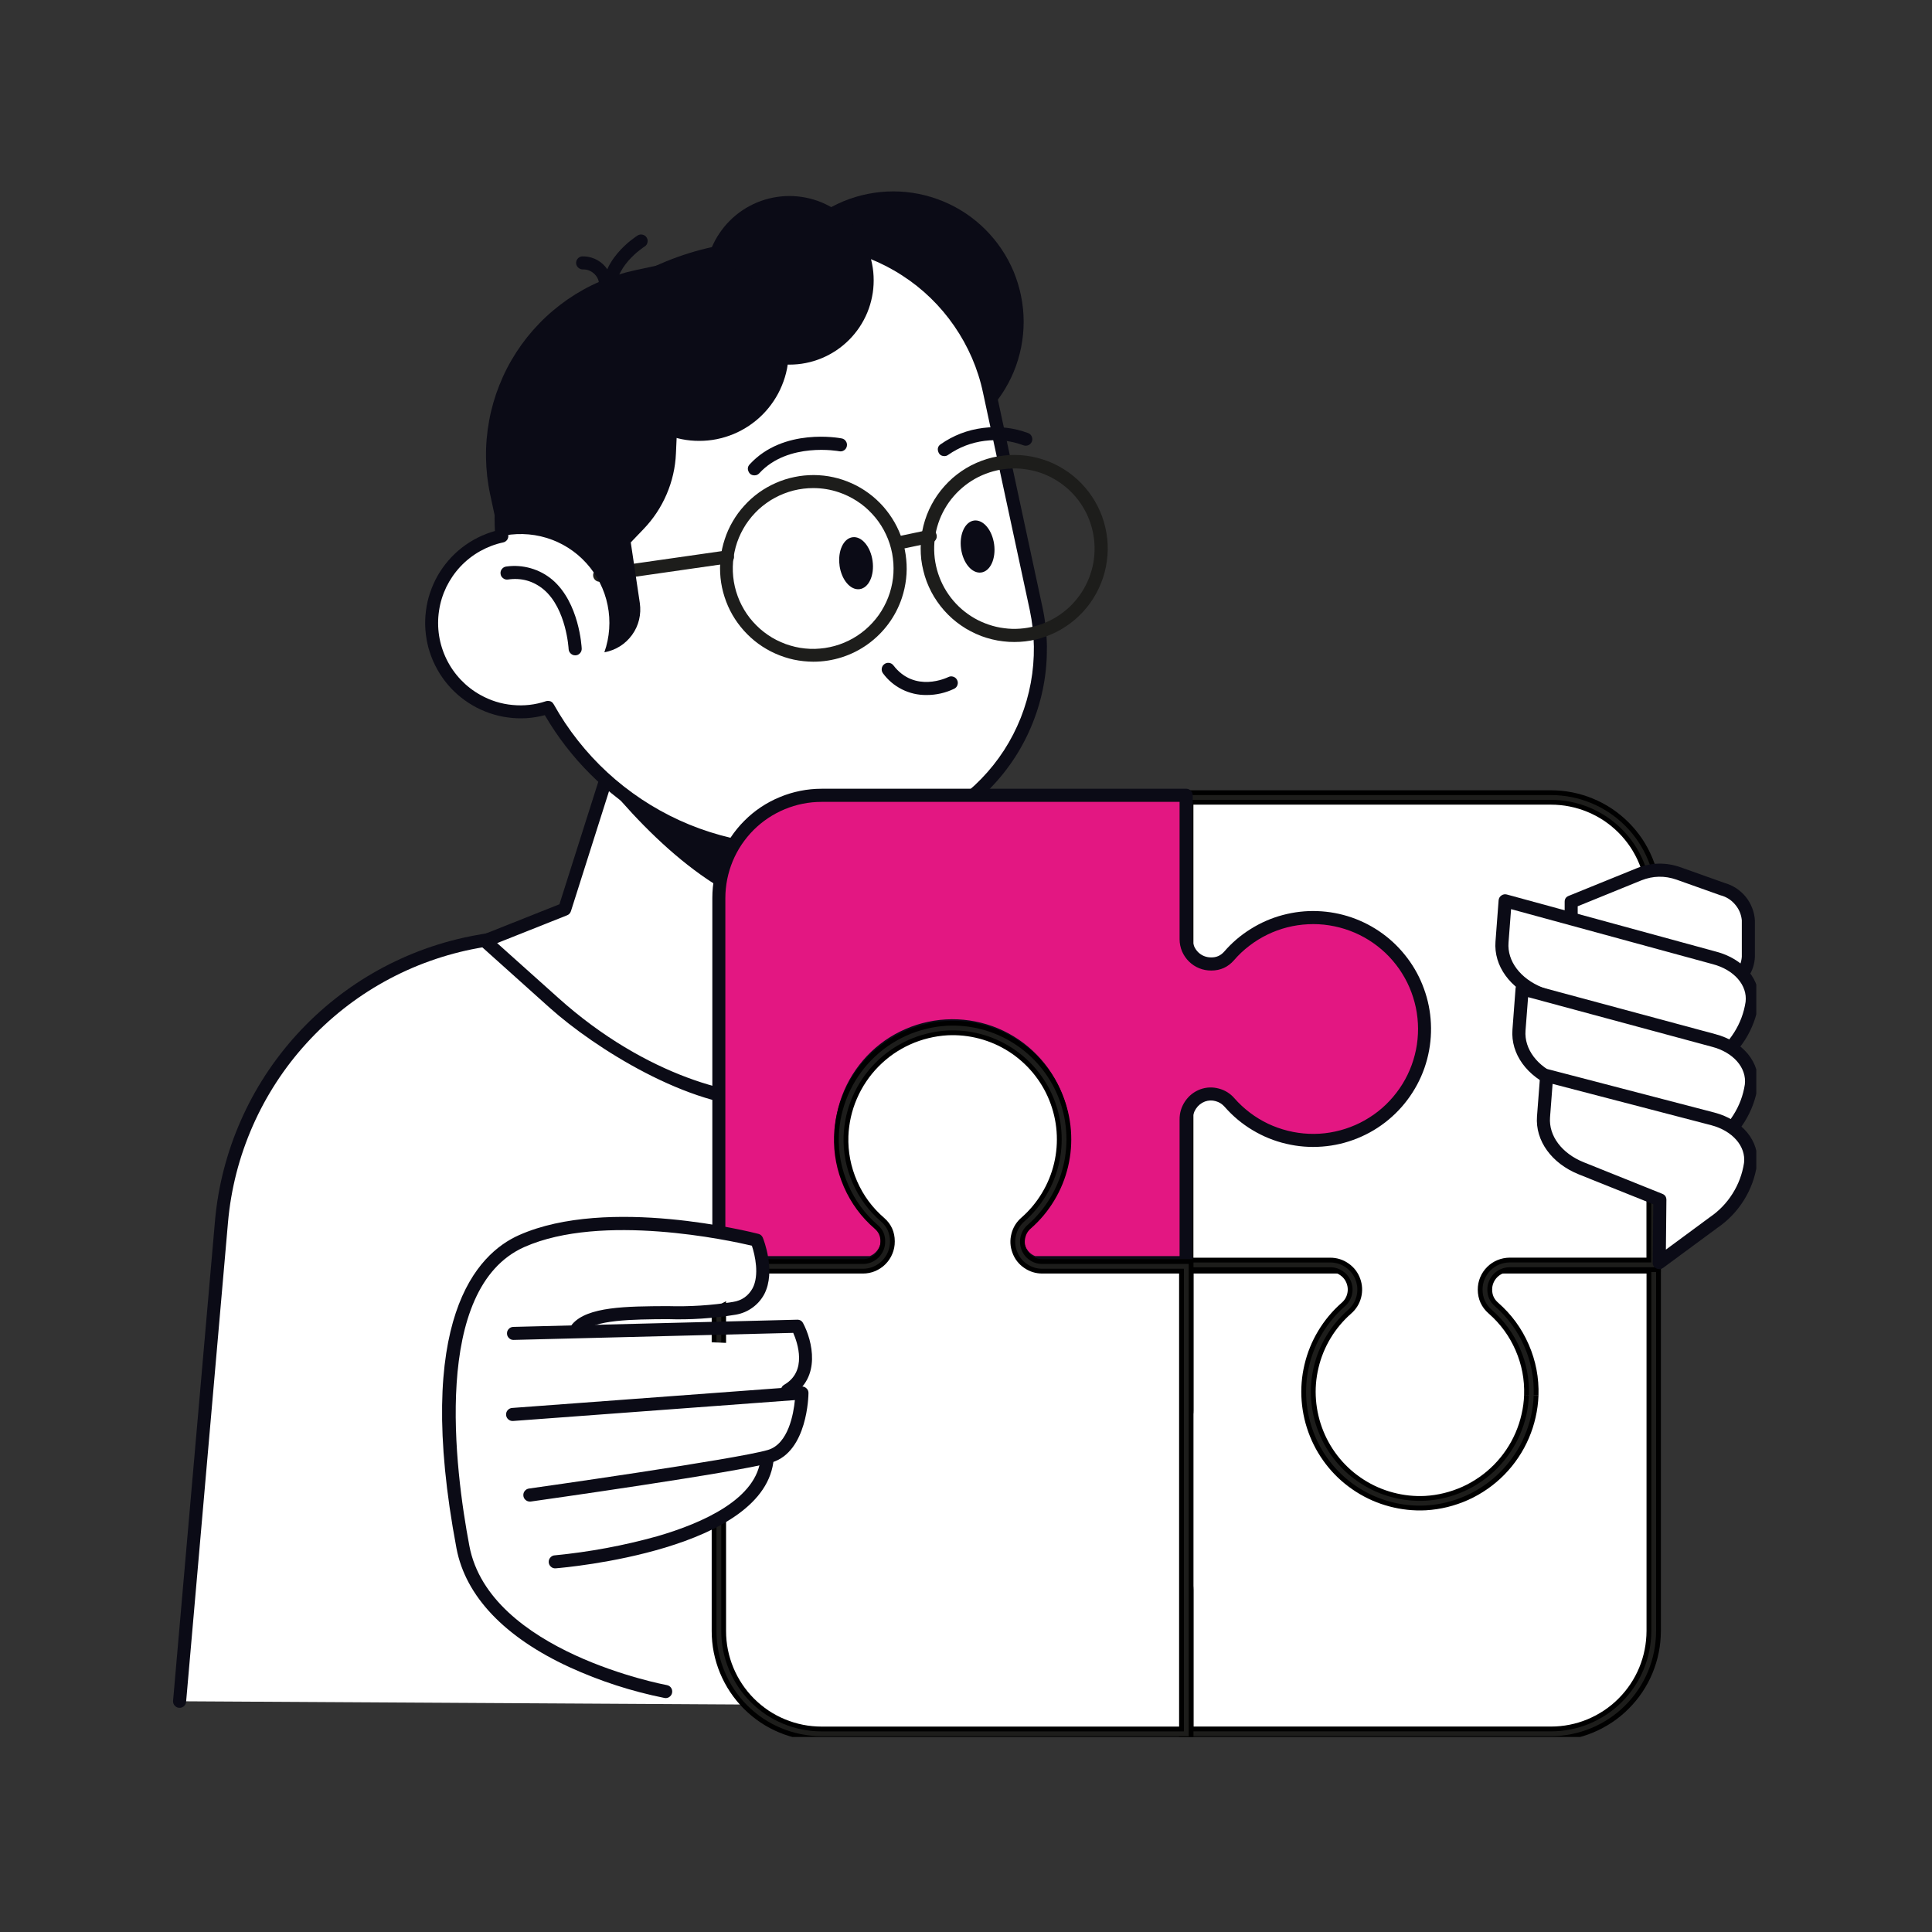 <svg xmlns="http://www.w3.org/2000/svg" xmlns:xlink="http://www.w3.org/1999/xlink" width="200" zoomAndPan="magnify" viewBox="0 0 150 150" height="200" preserveAspectRatio="xMidYMid meet" version="1.0"><rect x="0" y="0" width="150" height="150" fill="#333333" stroke="none"/><defs><clipPath id="c86d9c6520"><path d="M 13.359 69 L 110 69 L 110 133 L 13.359 133 Z M 13.359 69 " clip-rule="nonzero"/></clipPath><clipPath id="1e93e6bea7"><path d="M 13.359 69 L 110 69 L 110 134 L 13.359 134 Z M 13.359 69 " clip-rule="nonzero"/></clipPath><clipPath id="f6c895d744"><path d="M 59 14.859 L 80 14.859 L 80 36 L 59 36 Z M 59 14.859 " clip-rule="nonzero"/></clipPath><clipPath id="9a59b3c49f"><path d="M 73 98 L 129 98 L 129 134.859 L 73 134.859 Z M 73 98 " clip-rule="nonzero"/></clipPath><clipPath id="cfd6f88ef0"><path d="M 67 91 L 135 91 L 135 134.859 L 67 134.859 Z M 67 91 " clip-rule="nonzero"/></clipPath><clipPath id="d15a58763d"><path d="M 68 92 L 134 92 L 134 134.859 L 68 134.859 Z M 68 92 " clip-rule="nonzero"/></clipPath><clipPath id="7dd9ffefe2"><path d="M 55 79 L 93 79 L 93 134.859 L 55 134.859 Z M 55 79 " clip-rule="nonzero"/></clipPath><clipPath id="125a35bf82"><path d="M 49 73 L 99 73 L 99 134.859 L 49 134.859 Z M 49 73 " clip-rule="nonzero"/></clipPath><clipPath id="344db58e27"><path d="M 50 74 L 98 74 L 98 134.859 L 50 134.859 Z M 50 74 " clip-rule="nonzero"/></clipPath><clipPath id="8ba6bac62c"><path d="M 121 67 L 136.359 67 L 136.359 79 L 121 79 Z M 121 67 " clip-rule="nonzero"/></clipPath><clipPath id="ee4b1122e1"><path d="M 116 69 L 136.359 69 L 136.359 86 L 116 86 Z M 116 69 " clip-rule="nonzero"/></clipPath><clipPath id="21c1d4aa8c"><path d="M 116 69 L 136.359 69 L 136.359 87 L 116 87 Z M 116 69 " clip-rule="nonzero"/></clipPath><clipPath id="b77317f652"><path d="M 117 76 L 136.359 76 L 136.359 93 L 117 93 Z M 117 76 " clip-rule="nonzero"/></clipPath><clipPath id="f590dc34ce"><path d="M 119 83 L 136.359 83 L 136.359 99 L 119 99 Z M 119 83 " clip-rule="nonzero"/></clipPath></defs><g clip-path="url(#c86d9c6520)"><path fill="#ffffff" d="M 13.941 132.086 L 17.195 94.844 C 17.309 93.527 17.531 92.23 17.855 90.953 C 18.184 89.672 18.613 88.43 19.145 87.219 C 19.672 86.012 20.297 84.852 21.02 83.746 C 21.738 82.641 22.543 81.598 23.434 80.625 C 24.32 79.648 25.285 78.754 26.32 77.934 C 27.355 77.117 28.453 76.391 29.609 75.75 C 30.766 75.113 31.965 74.57 33.207 74.129 C 34.449 73.688 35.723 73.348 37.02 73.113 L 55.809 69.719 L 109.09 109.383 L 107.469 132.629 Z M 13.941 132.086 " fill-opacity="1" fill-rule="nonzero"/></g><g clip-path="url(#1e93e6bea7)"><path fill="#0b0b16" d="M 107.469 133.133 L 107.43 133.133 C 107.289 133.125 107.176 133.066 107.082 132.961 C 106.992 132.855 106.953 132.734 106.961 132.594 L 108.562 109.625 L 55.684 70.258 L 37.109 73.613 C 35.836 73.844 34.594 74.18 33.379 74.613 C 32.16 75.047 30.988 75.578 29.859 76.203 C 28.727 76.828 27.656 77.543 26.641 78.344 C 25.629 79.145 24.688 80.02 23.816 80.977 C 22.945 81.93 22.156 82.949 21.453 84.031 C 20.75 85.113 20.137 86.246 19.617 87.43 C 19.098 88.613 18.676 89.828 18.355 91.078 C 18.035 92.332 17.816 93.602 17.703 94.887 L 14.449 132.133 C 14.438 132.27 14.375 132.387 14.27 132.477 C 14.16 132.566 14.039 132.605 13.898 132.594 C 13.758 132.582 13.645 132.52 13.555 132.414 C 13.465 132.305 13.426 132.184 13.438 132.043 L 16.691 94.797 C 16.809 93.457 17.035 92.133 17.371 90.828 C 17.707 89.523 18.145 88.254 18.688 87.02 C 19.23 85.789 19.867 84.605 20.602 83.477 C 21.34 82.348 22.16 81.285 23.066 80.293 C 23.977 79.297 24.957 78.383 26.016 77.547 C 27.074 76.711 28.191 75.969 29.367 75.316 C 30.547 74.664 31.77 74.109 33.039 73.656 C 34.309 73.203 35.605 72.855 36.93 72.613 L 55.719 69.219 C 55.863 69.195 55.996 69.227 56.113 69.312 L 109.391 108.977 C 109.539 109.086 109.605 109.234 109.594 109.418 L 107.973 132.664 C 107.961 132.797 107.91 132.906 107.812 133 C 107.715 133.09 107.602 133.137 107.469 133.137 " fill-opacity="1" fill-rule="nonzero"/></g><g clip-path="url(#f6c895d744)"><path fill="#0b0b16" d="M 79.477 24.984 C 79.477 25.648 79.41 26.309 79.281 26.961 C 79.152 27.613 78.961 28.246 78.707 28.859 C 78.453 29.473 78.141 30.055 77.77 30.609 C 77.402 31.16 76.98 31.672 76.512 32.145 C 76.043 32.613 75.531 33.031 74.977 33.402 C 74.426 33.77 73.84 34.082 73.227 34.336 C 72.613 34.59 71.98 34.785 71.328 34.914 C 70.676 35.043 70.016 35.105 69.352 35.105 C 68.688 35.105 68.031 35.043 67.379 34.914 C 66.727 34.781 66.094 34.59 65.477 34.336 C 64.863 34.082 64.281 33.77 63.727 33.402 C 63.176 33.031 62.664 32.613 62.195 32.141 C 61.723 31.672 61.305 31.16 60.934 30.605 C 60.566 30.055 60.254 29.473 60 28.855 C 59.746 28.242 59.555 27.609 59.426 26.957 C 59.293 26.305 59.23 25.648 59.23 24.984 C 59.23 24.316 59.297 23.66 59.426 23.008 C 59.555 22.355 59.746 21.723 60 21.109 C 60.254 20.496 60.566 19.91 60.938 19.359 C 61.305 18.805 61.727 18.293 62.195 17.824 C 62.668 17.355 63.176 16.934 63.73 16.566 C 64.281 16.195 64.867 15.887 65.48 15.629 C 66.094 15.375 66.727 15.184 67.379 15.055 C 68.031 14.926 68.691 14.859 69.355 14.859 C 70.02 14.859 70.68 14.926 71.328 15.055 C 71.98 15.184 72.613 15.379 73.23 15.633 C 73.844 15.887 74.426 16.199 74.977 16.566 C 75.531 16.938 76.043 17.355 76.512 17.828 C 76.98 18.297 77.402 18.809 77.77 19.359 C 78.141 19.914 78.453 20.496 78.707 21.109 C 78.961 21.727 79.152 22.359 79.281 23.012 C 79.41 23.66 79.477 24.32 79.477 24.984 " fill-opacity="1" fill-rule="nonzero"/></g><path fill="#ffffff" d="M 43.844 70.59 L 50.738 48.859 L 68.566 54.512 L 62.355 74.082 C 64.926 76.828 66.586 79.949 64.848 82.672 C 60.59 89.332 48.379 82.672 43.012 77.859 L 37.648 73.047 Z M 43.844 70.59 " fill-opacity="1" fill-rule="nonzero"/><path fill="#0b0b16" d="M 59.227 85.988 C 53.492 85.988 46.188 81.387 42.676 78.242 L 37.312 73.43 C 37.246 73.371 37.199 73.301 37.168 73.219 C 37.141 73.133 37.133 73.051 37.148 72.965 C 37.164 72.875 37.199 72.801 37.254 72.73 C 37.309 72.664 37.379 72.613 37.461 72.582 L 43.434 70.207 L 50.258 48.703 C 50.297 48.57 50.383 48.473 50.508 48.406 C 50.629 48.344 50.758 48.332 50.895 48.375 L 68.719 54.027 C 68.852 54.07 68.949 54.156 69.016 54.277 C 69.082 54.402 69.09 54.531 69.051 54.664 L 62.93 73.957 C 66.086 77.414 66.875 80.438 65.277 82.945 C 64.75 83.777 64.07 84.453 63.234 84.973 C 62.402 85.492 61.492 85.801 60.516 85.902 C 60.086 85.961 59.656 85.988 59.223 85.988 M 38.598 73.223 L 43.355 77.484 C 50.219 83.645 57.438 85.301 60.383 84.898 C 61.211 84.816 61.98 84.555 62.688 84.117 C 63.398 83.68 63.977 83.109 64.422 82.406 C 65.773 80.285 64.953 77.605 61.984 74.438 C 61.852 74.293 61.812 74.125 61.871 73.934 L 67.93 54.848 L 51.07 49.496 L 44.328 70.742 C 44.277 70.895 44.18 71.004 44.031 71.062 Z M 43.844 70.59 Z M 43.844 70.59 " fill-opacity="1" fill-rule="nonzero"/><path fill="#0b0b16" d="M 47.406 61.242 L 52.129 48.719 L 69.016 54.902 L 63.762 71.172 C 57.691 71.543 51.738 66.398 47.406 61.246 " fill-opacity="1" fill-rule="nonzero"/><path fill="#ffffff" d="M 38.961 41.617 C 38.867 40.371 38.891 39.125 39.023 37.883 C 39.156 36.641 39.398 35.418 39.75 34.219 C 40.102 33.02 40.559 31.859 41.117 30.742 C 41.68 29.625 42.332 28.566 43.082 27.566 C 43.832 26.566 44.668 25.641 45.582 24.789 C 46.5 23.938 47.484 23.176 48.535 22.504 C 49.59 21.828 50.691 21.254 51.848 20.777 C 53.004 20.301 54.195 19.934 55.418 19.672 L 59.059 18.891 C 60.02 18.684 60.988 18.574 61.973 18.559 C 62.953 18.543 63.926 18.625 64.895 18.801 C 65.859 18.98 66.797 19.25 67.711 19.609 C 68.625 19.973 69.492 20.422 70.316 20.953 C 71.141 21.488 71.906 22.098 72.613 22.781 C 73.316 23.465 73.949 24.211 74.504 25.02 C 75.062 25.828 75.539 26.684 75.926 27.582 C 76.316 28.484 76.613 29.418 76.82 30.375 L 80.445 47.266 C 80.652 48.227 80.762 49.199 80.777 50.18 C 80.789 51.164 80.711 52.137 80.531 53.102 C 80.355 54.07 80.086 55.008 79.723 55.922 C 79.359 56.836 78.914 57.703 78.379 58.527 C 77.848 59.352 77.238 60.117 76.555 60.824 C 75.871 61.527 75.125 62.16 74.316 62.719 C 73.508 63.273 72.652 63.75 71.75 64.137 C 70.848 64.527 69.918 64.824 68.957 65.031 L 66.07 65.652 C 64.938 65.895 63.797 66.043 62.641 66.105 C 61.484 66.164 60.332 66.129 59.184 66.004 C 58.035 65.879 56.902 65.664 55.785 65.359 C 54.672 65.051 53.586 64.66 52.535 64.18 C 51.48 63.699 50.473 63.141 49.512 62.496 C 48.547 61.855 47.645 61.145 46.793 60.355 C 45.945 59.57 45.164 58.723 44.453 57.812 C 43.738 56.898 43.105 55.938 42.547 54.926 C 42.102 55.07 41.645 55.168 41.18 55.223 C 40.715 55.273 40.25 55.277 39.781 55.238 C 39.316 55.195 38.859 55.105 38.41 54.969 C 37.965 54.836 37.531 54.656 37.121 54.434 C 36.711 54.211 36.324 53.949 35.965 53.645 C 35.609 53.344 35.285 53.012 34.992 52.645 C 34.703 52.277 34.453 51.883 34.242 51.465 C 34.031 51.047 33.867 50.609 33.742 50.16 C 33.621 49.707 33.547 49.246 33.52 48.781 C 33.492 48.312 33.512 47.848 33.578 47.383 C 33.645 46.922 33.754 46.469 33.914 46.027 C 34.07 45.586 34.273 45.168 34.516 44.77 C 34.762 44.367 35.043 43.996 35.363 43.656 C 35.684 43.312 36.031 43.008 36.414 42.734 C 36.797 42.465 37.203 42.234 37.629 42.047 C 38.059 41.859 38.5 41.715 38.961 41.617 " fill-opacity="1" fill-rule="nonzero"/><path fill="#0b0b16" d="M 61.598 66.633 C 59.645 66.629 57.723 66.375 55.836 65.871 C 53.949 65.367 52.16 64.625 50.469 63.652 C 48.773 62.68 47.234 61.504 45.852 60.125 C 44.469 58.746 43.285 57.215 42.301 55.527 C 41.832 55.648 41.355 55.727 40.875 55.758 C 40.391 55.785 39.91 55.77 39.43 55.703 C 38.949 55.641 38.48 55.527 38.023 55.371 C 37.566 55.215 37.125 55.016 36.707 54.773 C 36.289 54.531 35.898 54.25 35.531 53.93 C 35.168 53.613 34.84 53.262 34.543 52.875 C 34.25 52.492 33.996 52.086 33.781 51.652 C 33.566 51.219 33.395 50.766 33.266 50.301 C 33.141 49.832 33.062 49.355 33.027 48.875 C 32.992 48.391 33.008 47.91 33.07 47.43 C 33.129 46.949 33.234 46.48 33.391 46.02 C 33.543 45.562 33.738 45.121 33.977 44.699 C 34.215 44.281 34.496 43.887 34.812 43.52 C 35.129 43.152 35.477 42.82 35.859 42.523 C 36.238 42.227 36.645 41.969 37.078 41.75 C 37.512 41.531 37.961 41.355 38.426 41.227 C 38.363 39.965 38.41 38.711 38.57 37.461 C 38.73 36.207 38.996 34.98 39.371 33.777 C 39.75 32.57 40.227 31.41 40.805 30.289 C 41.387 29.168 42.059 28.109 42.828 27.105 C 43.594 26.105 44.441 25.18 45.371 24.324 C 46.301 23.473 47.301 22.711 48.363 22.031 C 49.43 21.355 50.543 20.777 51.711 20.297 C 52.879 19.82 54.078 19.445 55.309 19.176 L 58.949 18.395 C 59.941 18.184 60.945 18.07 61.961 18.055 C 62.977 18.039 63.984 18.121 64.98 18.305 C 65.98 18.488 66.953 18.766 67.895 19.141 C 68.84 19.516 69.738 19.977 70.59 20.531 C 71.445 21.082 72.234 21.711 72.965 22.418 C 73.691 23.125 74.344 23.895 74.922 24.73 C 75.5 25.566 75.988 26.453 76.391 27.383 C 76.793 28.316 77.102 29.277 77.312 30.273 L 80.941 47.164 C 81.152 48.156 81.266 49.16 81.281 50.172 C 81.293 51.188 81.211 52.195 81.027 53.195 C 80.844 54.191 80.562 55.164 80.188 56.105 C 79.812 57.051 79.352 57.949 78.801 58.801 C 78.25 59.652 77.621 60.441 76.914 61.172 C 76.207 61.898 75.438 62.555 74.602 63.129 C 73.766 63.707 72.883 64.199 71.949 64.602 C 71.02 65.004 70.059 65.312 69.066 65.527 L 66.176 66.148 C 64.668 66.473 63.141 66.633 61.598 66.633 M 42.547 54.418 C 42.746 54.418 42.895 54.508 42.992 54.684 C 43.543 55.668 44.164 56.605 44.863 57.488 C 45.562 58.375 46.324 59.203 47.156 59.969 C 47.984 60.734 48.871 61.426 49.809 62.051 C 50.75 62.676 51.734 63.223 52.758 63.691 C 53.785 64.16 54.844 64.543 55.934 64.844 C 57.02 65.145 58.125 65.355 59.246 65.48 C 60.367 65.605 61.492 65.641 62.621 65.586 C 63.746 65.531 64.863 65.387 65.969 65.156 L 68.855 64.535 C 69.781 64.336 70.68 64.047 71.551 63.672 C 72.422 63.293 73.246 62.836 74.027 62.297 C 74.809 61.758 75.527 61.148 76.188 60.465 C 76.848 59.785 77.438 59.047 77.953 58.25 C 78.469 57.453 78.898 56.613 79.25 55.734 C 79.598 54.852 79.859 53.945 80.031 53.012 C 80.203 52.078 80.281 51.137 80.27 50.188 C 80.254 49.242 80.148 48.305 79.953 47.375 L 76.32 30.484 C 76.125 29.555 75.836 28.656 75.461 27.785 C 75.082 26.914 74.625 26.09 74.086 25.309 C 73.547 24.527 72.938 23.805 72.258 23.145 C 71.578 22.484 70.836 21.895 70.039 21.383 C 69.246 20.867 68.406 20.434 67.523 20.082 C 66.641 19.734 65.734 19.473 64.801 19.301 C 63.867 19.133 62.926 19.055 61.977 19.066 C 61.027 19.082 60.09 19.188 59.164 19.387 L 55.523 20.168 C 54.332 20.426 53.172 20.789 52.047 21.254 C 50.922 21.723 49.844 22.285 48.82 22.941 C 47.793 23.602 46.836 24.348 45.941 25.176 C 45.051 26.008 44.238 26.91 43.508 27.883 C 42.773 28.859 42.137 29.891 41.59 30.98 C 41.043 32.07 40.598 33.199 40.25 34.367 C 39.906 35.535 39.668 36.727 39.535 37.938 C 39.402 39.152 39.379 40.363 39.465 41.582 C 39.473 41.707 39.441 41.82 39.367 41.922 C 39.289 42.023 39.191 42.086 39.066 42.113 C 38.43 42.25 37.832 42.48 37.266 42.797 C 36.699 43.117 36.191 43.516 35.746 43.988 C 35.301 44.465 34.938 44.996 34.652 45.578 C 34.371 46.164 34.18 46.781 34.086 47.422 C 33.988 48.066 33.992 48.711 34.09 49.352 C 34.191 49.996 34.387 50.609 34.672 51.191 C 34.961 51.777 35.328 52.305 35.773 52.773 C 36.223 53.246 36.73 53.641 37.301 53.957 C 38.078 54.391 38.906 54.652 39.793 54.734 C 40.68 54.82 41.543 54.723 42.387 54.441 C 42.441 54.426 42.492 54.418 42.547 54.418 " fill-opacity="1" fill-rule="nonzero"/><path fill="#1d1d1b" d="M 78.766 49.844 C 78.469 49.848 78.176 49.828 77.887 49.793 C 77.594 49.762 77.305 49.707 77.02 49.637 C 76.734 49.57 76.453 49.48 76.176 49.379 C 75.902 49.273 75.633 49.152 75.375 49.016 C 75.113 48.883 74.863 48.73 74.621 48.562 C 74.379 48.395 74.145 48.215 73.926 48.02 C 73.707 47.824 73.5 47.617 73.305 47.398 C 73.109 47.176 72.93 46.945 72.762 46.703 C 72.594 46.461 72.441 46.211 72.305 45.949 C 72.168 45.688 72.051 45.422 71.945 45.145 C 71.844 44.871 71.754 44.59 71.688 44.305 C 71.617 44.02 71.562 43.73 71.527 43.438 C 71.496 43.145 71.477 42.852 71.48 42.559 C 71.48 42.266 71.5 41.973 71.535 41.68 C 71.57 41.387 71.625 41.102 71.695 40.816 C 71.77 40.531 71.855 40.25 71.961 39.977 C 72.066 39.699 72.191 39.434 72.328 39.176 C 72.465 38.914 72.621 38.664 72.789 38.422 C 72.957 38.184 73.137 37.953 73.336 37.734 C 73.531 37.516 73.742 37.309 73.961 37.113 C 74.184 36.922 74.414 36.742 74.66 36.574 C 74.902 36.41 75.152 36.262 75.414 36.125 C 75.676 35.992 75.945 35.875 76.223 35.77 C 76.496 35.668 76.777 35.586 77.062 35.516 C 77.352 35.449 77.641 35.398 77.934 35.367 C 78.223 35.332 78.516 35.316 78.812 35.32 C 79.105 35.324 79.398 35.344 79.691 35.383 C 79.98 35.422 80.27 35.477 80.555 35.551 C 80.84 35.625 81.117 35.715 81.391 35.82 C 81.664 35.93 81.934 36.051 82.191 36.191 C 82.449 36.332 82.699 36.488 82.938 36.656 C 83.18 36.828 83.406 37.012 83.625 37.207 C 83.844 37.406 84.047 37.617 84.238 37.84 C 84.434 38.062 84.609 38.293 84.773 38.539 C 84.938 38.781 85.086 39.035 85.219 39.297 C 85.352 39.562 85.469 39.832 85.57 40.105 C 85.668 40.383 85.754 40.664 85.816 40.953 C 85.883 41.238 85.934 41.527 85.965 41.82 C 85.996 42.113 86.008 42.406 86.004 42.699 C 86 42.992 85.977 43.285 85.934 43.578 C 85.895 43.867 85.836 44.156 85.762 44.441 C 85.688 44.727 85.594 45.004 85.484 45.277 C 85.375 45.551 85.25 45.816 85.109 46.074 C 84.969 46.332 84.812 46.578 84.641 46.82 C 84.469 47.059 84.285 47.285 84.086 47.5 C 83.887 47.719 83.676 47.922 83.449 48.113 C 83.227 48.301 82.992 48.48 82.746 48.641 C 82.5 48.805 82.246 48.949 81.984 49.082 C 80.969 49.586 79.898 49.844 78.766 49.844 M 72.852 40.617 C 72.723 41.004 72.629 41.402 72.578 41.809 C 72.527 42.215 72.516 42.621 72.543 43.027 C 72.57 43.438 72.641 43.836 72.746 44.23 C 72.855 44.625 73 45.008 73.18 45.371 C 73.363 45.738 73.578 46.082 73.828 46.406 C 74.078 46.73 74.359 47.027 74.668 47.297 C 74.977 47.562 75.309 47.801 75.664 48.004 C 76.02 48.207 76.391 48.371 76.777 48.5 C 77.164 48.633 77.562 48.723 77.969 48.773 C 78.371 48.828 78.777 48.84 79.188 48.809 C 79.594 48.781 79.996 48.715 80.391 48.605 C 80.785 48.5 81.164 48.355 81.531 48.172 C 81.898 47.988 82.242 47.773 82.566 47.523 C 82.891 47.273 83.188 46.992 83.453 46.684 C 83.723 46.375 83.957 46.047 84.16 45.691 C 84.363 45.336 84.531 44.965 84.66 44.574 C 84.793 44.188 84.883 43.793 84.934 43.387 C 84.984 42.98 84.996 42.574 84.969 42.164 C 84.941 41.758 84.871 41.355 84.766 40.961 C 84.66 40.566 84.512 40.188 84.332 39.82 C 84.148 39.453 83.934 39.109 83.684 38.785 C 83.434 38.465 83.152 38.168 82.844 37.898 C 82.535 37.629 82.203 37.395 81.848 37.191 C 81.496 36.988 81.125 36.82 80.734 36.691 C 80.348 36.562 79.949 36.473 79.547 36.422 C 79.141 36.367 78.734 36.355 78.324 36.387 C 77.918 36.414 77.516 36.484 77.121 36.59 C 76.727 36.699 76.348 36.844 75.98 37.023 C 75.617 37.207 75.27 37.422 74.949 37.672 C 74.625 37.922 74.328 38.203 74.059 38.512 C 73.789 38.816 73.555 39.148 73.352 39.504 C 73.148 39.859 72.98 40.23 72.852 40.617 " fill-opacity="1" fill-rule="nonzero"/><path fill="#1d1d1b" d="M 63.145 51.375 C 62.637 51.371 62.137 51.32 61.637 51.215 C 61.141 51.109 60.66 50.949 60.195 50.742 C 59.73 50.535 59.293 50.281 58.883 49.984 C 58.473 49.684 58.098 49.344 57.758 48.965 C 57.418 48.586 57.121 48.176 56.867 47.738 C 56.613 47.297 56.41 46.832 56.254 46.348 C 56.098 45.863 55.992 45.371 55.941 44.863 C 55.891 44.359 55.891 43.852 55.945 43.348 C 56 42.84 56.109 42.348 56.27 41.863 C 56.426 41.379 56.633 40.918 56.891 40.48 C 57.145 40.039 57.445 39.633 57.789 39.258 C 58.129 38.879 58.508 38.543 58.918 38.246 C 59.332 37.949 59.773 37.699 60.238 37.496 C 60.703 37.289 61.184 37.137 61.684 37.035 C 62.18 36.93 62.684 36.883 63.191 36.883 C 63.703 36.887 64.203 36.941 64.699 37.051 C 65.199 37.16 65.676 37.32 66.141 37.531 C 66.605 37.738 67.039 37.996 67.449 38.297 C 67.859 38.598 68.23 38.941 68.57 39.32 C 68.906 39.703 69.199 40.113 69.453 40.555 C 69.703 40.996 69.906 41.461 70.059 41.945 C 70.211 42.43 70.312 42.926 70.359 43.434 C 70.41 43.938 70.406 44.445 70.348 44.949 C 70.289 45.457 70.18 45.949 70.02 46.43 C 69.777 47.152 69.434 47.816 68.98 48.43 C 68.531 49.039 67.996 49.566 67.379 50.012 C 66.762 50.457 66.094 50.793 65.371 51.027 C 64.648 51.258 63.906 51.375 63.145 51.375 M 63.145 37.895 C 62.887 37.895 62.629 37.91 62.375 37.941 C 62.117 37.973 61.863 38.02 61.613 38.082 C 61.359 38.148 61.113 38.227 60.875 38.32 C 60.633 38.414 60.398 38.52 60.172 38.645 C 59.941 38.766 59.723 38.902 59.512 39.055 C 59.301 39.203 59.102 39.367 58.91 39.539 C 58.723 39.715 58.543 39.902 58.375 40.098 C 58.207 40.297 58.055 40.504 57.91 40.719 C 57.77 40.938 57.641 41.16 57.527 41.395 C 57.414 41.625 57.316 41.863 57.23 42.109 C 57.148 42.352 57.078 42.602 57.027 42.855 C 56.973 43.109 56.934 43.363 56.914 43.621 C 56.895 43.879 56.887 44.137 56.898 44.395 C 56.91 44.652 56.934 44.91 56.977 45.164 C 57.02 45.422 57.078 45.672 57.152 45.922 C 57.227 46.168 57.316 46.41 57.418 46.648 C 57.523 46.883 57.641 47.113 57.773 47.336 C 57.906 47.559 58.051 47.77 58.211 47.977 C 58.371 48.18 58.543 48.371 58.727 48.555 C 58.906 48.738 59.102 48.91 59.305 49.066 C 59.512 49.227 59.723 49.371 59.945 49.504 C 60.168 49.637 60.398 49.754 60.637 49.855 C 60.871 49.961 61.113 50.051 61.363 50.121 C 61.609 50.195 61.863 50.254 62.117 50.297 C 62.371 50.34 62.629 50.363 62.887 50.375 C 63.145 50.387 63.402 50.379 63.66 50.355 C 63.918 50.336 64.176 50.297 64.43 50.242 C 64.68 50.191 64.93 50.121 65.176 50.035 C 65.418 49.953 65.656 49.852 65.891 49.738 C 66.121 49.625 66.344 49.496 66.562 49.355 C 66.777 49.211 66.984 49.059 67.18 48.891 C 67.379 48.723 67.562 48.543 67.738 48.352 C 67.914 48.16 68.074 47.961 68.227 47.75 C 68.375 47.539 68.512 47.32 68.633 47.09 C 68.758 46.863 68.863 46.629 68.957 46.387 C 69.051 46.145 69.129 45.898 69.191 45.648 C 69.254 45.398 69.301 45.145 69.332 44.887 C 69.363 44.633 69.379 44.375 69.375 44.113 C 69.375 43.855 69.359 43.598 69.324 43.344 C 69.293 43.086 69.246 42.832 69.18 42.582 C 69.117 42.332 69.035 42.086 68.941 41.844 C 68.844 41.605 68.734 41.371 68.613 41.145 C 68.488 40.918 68.352 40.699 68.199 40.488 C 68.047 40.277 67.883 40.078 67.707 39.891 C 67.531 39.699 67.344 39.523 67.148 39.355 C 66.949 39.188 66.742 39.035 66.523 38.895 C 66.305 38.754 66.082 38.629 65.848 38.516 C 65.617 38.402 65.375 38.305 65.133 38.223 C 64.488 38.004 63.824 37.895 63.145 37.895 M 56.766 41.984 Z M 56.766 41.984 " fill-opacity="1" fill-rule="nonzero"/><path fill="#1d1d1b" d="M 46.566 45.168 C 46.43 45.168 46.312 45.125 46.215 45.035 C 46.117 44.941 46.062 44.832 46.051 44.695 C 46.043 44.562 46.078 44.445 46.164 44.34 C 46.25 44.234 46.359 44.176 46.492 44.156 L 56.398 42.738 C 56.539 42.715 56.668 42.746 56.781 42.832 C 56.895 42.914 56.961 43.027 56.98 43.168 C 57.004 43.309 56.969 43.434 56.883 43.547 C 56.797 43.66 56.684 43.727 56.543 43.742 L 46.637 45.164 C 46.609 45.164 46.586 45.168 46.562 45.168 " fill-opacity="1" fill-rule="nonzero"/><path fill="#1d1d1b" d="M 69.855 42.641 C 69.727 42.641 69.613 42.598 69.516 42.512 C 69.418 42.426 69.363 42.316 69.348 42.188 C 69.336 42.059 69.367 41.941 69.445 41.836 C 69.52 41.73 69.625 41.664 69.75 41.637 L 72.133 41.133 C 72.266 41.109 72.391 41.137 72.504 41.211 C 72.621 41.289 72.691 41.395 72.719 41.531 C 72.746 41.664 72.727 41.789 72.652 41.906 C 72.578 42.023 72.477 42.098 72.34 42.129 L 69.961 42.633 C 69.926 42.637 69.891 42.641 69.855 42.641 " fill-opacity="1" fill-rule="nonzero"/><path fill="#0b0b16" d="M 65.18 43.902 C 65.332 45.02 66.031 45.84 66.742 45.742 C 67.453 45.645 67.902 44.668 67.746 43.551 C 67.594 42.438 66.898 41.613 66.191 41.711 C 65.48 41.805 65.031 42.789 65.184 43.902 " fill-opacity="1" fill-rule="nonzero"/><path fill="#0b0b16" d="M 74.617 42.605 C 74.77 43.723 75.469 44.547 76.18 44.449 C 76.891 44.352 77.336 43.371 77.184 42.258 C 77.031 41.145 76.336 40.32 75.625 40.414 C 74.918 40.512 74.465 41.492 74.617 42.605 " fill-opacity="1" fill-rule="nonzero"/><path fill="#0b0b16" d="M 71.941 53.961 C 71.273 53.969 70.637 53.824 70.039 53.527 C 69.441 53.227 68.941 52.805 68.547 52.266 C 68.469 52.152 68.441 52.027 68.461 51.895 C 68.48 51.758 68.547 51.648 68.656 51.566 C 68.766 51.484 68.887 51.449 69.023 51.465 C 69.156 51.48 69.27 51.543 69.355 51.648 C 71.02 53.832 73.531 52.613 73.637 52.562 C 73.762 52.504 73.891 52.496 74.02 52.543 C 74.152 52.586 74.246 52.672 74.309 52.793 C 74.371 52.918 74.383 53.043 74.34 53.176 C 74.297 53.309 74.215 53.406 74.094 53.469 C 73.414 53.797 72.695 53.961 71.941 53.961 " fill-opacity="1" fill-rule="nonzero"/><path fill="#0b0b16" d="M 58.574 36.906 C 58.355 36.902 58.199 36.805 58.113 36.602 C 58.023 36.398 58.055 36.219 58.203 36.055 C 60.828 33.191 65.164 34.004 65.352 34.039 C 65.488 34.066 65.594 34.137 65.672 34.254 C 65.75 34.371 65.777 34.5 65.75 34.637 C 65.723 34.773 65.652 34.883 65.535 34.961 C 65.418 35.039 65.293 35.062 65.156 35.035 C 65.117 35.027 61.188 34.301 58.953 36.742 C 58.852 36.852 58.727 36.906 58.578 36.906 " fill-opacity="1" fill-rule="nonzero"/><path fill="#0b0b16" d="M 73.324 35.41 C 73.082 35.41 72.922 35.297 72.844 35.066 C 72.766 34.836 72.824 34.645 73.02 34.5 C 74.012 33.805 75.113 33.379 76.316 33.227 C 77.52 33.07 78.688 33.203 79.828 33.625 C 79.957 33.676 80.051 33.766 80.105 33.895 C 80.16 34.023 80.164 34.152 80.113 34.285 C 80.059 34.414 79.969 34.508 79.844 34.562 C 79.715 34.617 79.586 34.621 79.453 34.57 C 78.48 34.211 77.477 34.098 76.449 34.227 C 75.418 34.359 74.477 34.719 73.621 35.312 C 73.531 35.379 73.43 35.414 73.32 35.414 " fill-opacity="1" fill-rule="nonzero"/><path fill="#0b0b16" d="M 44.656 50.879 C 44.523 50.879 44.406 50.832 44.309 50.738 C 44.211 50.648 44.156 50.531 44.148 50.398 C 44.148 50.367 43.98 47.285 42.23 45.785 C 41.414 45.102 40.477 44.84 39.418 44.996 C 39.281 45.012 39.156 44.973 39.047 44.883 C 38.938 44.797 38.875 44.684 38.863 44.543 C 38.848 44.402 38.883 44.277 38.973 44.172 C 39.062 44.062 39.176 44 39.316 43.984 C 39.957 43.895 40.59 43.941 41.215 44.121 C 41.84 44.301 42.398 44.602 42.895 45.02 C 44.977 46.809 45.156 50.207 45.164 50.352 C 45.168 50.492 45.125 50.613 45.031 50.715 C 44.938 50.82 44.82 50.875 44.68 50.879 L 44.656 50.879 " fill-opacity="1" fill-rule="nonzero"/><path fill="#0b0b16" d="M 47.352 23.582 C 47.23 23.582 47.121 23.543 47.027 23.465 C 46.934 23.387 46.875 23.285 46.852 23.164 C 46.332 20.27 49.387 18.359 49.516 18.277 C 49.637 18.207 49.762 18.188 49.898 18.223 C 50.031 18.254 50.137 18.328 50.211 18.449 C 50.281 18.566 50.301 18.691 50.27 18.828 C 50.238 18.965 50.164 19.066 50.047 19.141 C 50.02 19.16 47.453 20.777 47.852 22.988 C 47.875 23.125 47.848 23.25 47.766 23.367 C 47.688 23.48 47.578 23.551 47.441 23.574 C 47.41 23.582 47.383 23.582 47.352 23.582 " fill-opacity="1" fill-rule="nonzero"/><path fill="#0b0b16" d="M 46.992 22.324 C 46.734 22.324 46.574 22.199 46.504 21.953 C 46.457 21.652 46.312 21.402 46.078 21.207 C 45.844 21.012 45.574 20.914 45.27 20.918 C 45.129 20.922 45.008 20.879 44.906 20.789 C 44.801 20.699 44.742 20.582 44.73 20.445 C 44.719 20.309 44.762 20.188 44.852 20.082 C 44.941 19.977 45.055 19.918 45.191 19.906 C 45.457 19.898 45.715 19.934 45.965 20.016 C 46.215 20.098 46.445 20.219 46.656 20.379 C 46.863 20.539 47.039 20.734 47.18 20.957 C 47.324 21.18 47.422 21.418 47.48 21.676 C 47.52 21.812 47.504 21.941 47.434 22.062 C 47.367 22.184 47.266 22.266 47.129 22.305 C 47.086 22.316 47.039 22.32 46.992 22.32 " fill-opacity="1" fill-rule="nonzero"/><path fill="#0b0b16" d="M 52.586 31.516 C 52.602 30.336 52.738 29.168 52.996 28.016 C 53.254 26.863 53.629 25.754 54.121 24.68 C 54.613 23.605 55.211 22.594 55.914 21.648 C 56.617 20.699 57.414 19.836 58.297 19.055 L 49.324 20.977 C 48.383 21.18 47.469 21.473 46.586 21.855 C 45.699 22.234 44.863 22.699 44.07 23.246 C 43.277 23.797 42.543 24.414 41.875 25.105 C 41.203 25.797 40.605 26.547 40.082 27.355 C 39.559 28.164 39.121 29.016 38.766 29.914 C 38.41 30.809 38.145 31.73 37.973 32.676 C 37.801 33.625 37.719 34.578 37.734 35.543 C 37.75 36.508 37.855 37.457 38.059 38.398 L 38.758 41.664 C 39.363 41.516 39.977 41.449 40.598 41.465 C 41.219 41.48 41.828 41.578 42.422 41.758 C 43.02 41.938 43.578 42.195 44.105 42.527 C 44.629 42.859 45.102 43.258 45.52 43.719 C 45.938 44.18 46.289 44.684 46.57 45.242 C 46.852 45.797 47.055 46.379 47.176 46.988 C 47.301 47.598 47.34 48.211 47.297 48.832 C 47.254 49.453 47.129 50.059 46.922 50.645 C 47.355 50.566 47.758 50.41 48.129 50.18 C 48.504 49.945 48.816 49.648 49.074 49.293 C 49.332 48.938 49.512 48.547 49.617 48.117 C 49.719 47.691 49.738 47.262 49.676 46.824 L 48.973 42.113 L 49.961 41.082 C 50.723 40.289 51.324 39.383 51.758 38.371 C 52.191 37.359 52.434 36.301 52.48 35.199 L 52.613 32.25 C 52.602 32.004 52.59 31.758 52.59 31.512 " fill-opacity="1" fill-rule="nonzero"/><path fill="#0b0b16" d="M 67.832 21.766 C 67.832 22.195 67.793 22.621 67.707 23.039 C 67.625 23.461 67.5 23.871 67.336 24.27 C 67.172 24.664 66.969 25.043 66.73 25.402 C 66.492 25.758 66.219 26.09 65.918 26.391 C 65.613 26.695 65.281 26.969 64.926 27.207 C 64.566 27.445 64.191 27.648 63.793 27.812 C 63.395 27.977 62.988 28.102 62.566 28.184 C 62.145 28.27 61.719 28.309 61.289 28.309 C 60.859 28.309 60.434 28.27 60.012 28.184 C 59.59 28.102 59.18 27.977 58.785 27.812 C 58.387 27.648 58.008 27.445 57.652 27.207 C 57.293 26.969 56.965 26.695 56.66 26.391 C 56.355 26.09 56.086 25.758 55.848 25.402 C 55.605 25.043 55.406 24.668 55.242 24.27 C 55.078 23.871 54.953 23.461 54.867 23.043 C 54.785 22.621 54.742 22.195 54.742 21.766 C 54.742 21.336 54.785 20.91 54.867 20.488 C 54.953 20.066 55.078 19.656 55.242 19.258 C 55.406 18.863 55.605 18.484 55.848 18.129 C 56.086 17.77 56.355 17.441 56.66 17.137 C 56.965 16.832 57.293 16.559 57.652 16.32 C 58.008 16.082 58.387 15.883 58.785 15.715 C 59.18 15.551 59.59 15.43 60.012 15.344 C 60.434 15.262 60.859 15.219 61.289 15.219 C 61.719 15.219 62.145 15.262 62.566 15.344 C 62.988 15.43 63.395 15.551 63.793 15.715 C 64.191 15.883 64.566 16.082 64.926 16.32 C 65.281 16.559 65.613 16.832 65.918 17.137 C 66.219 17.438 66.492 17.77 66.73 18.129 C 66.969 18.484 67.172 18.863 67.336 19.258 C 67.5 19.656 67.625 20.066 67.707 20.488 C 67.793 20.91 67.832 21.336 67.832 21.766 " fill-opacity="1" fill-rule="nonzero"/><path fill="#0b0b16" d="M 61.234 27.281 C 61.234 27.738 61.188 28.191 61.102 28.637 C 61.012 29.086 60.879 29.52 60.703 29.941 C 60.531 30.363 60.316 30.762 60.062 31.141 C 59.809 31.523 59.52 31.871 59.199 32.195 C 58.875 32.52 58.523 32.805 58.145 33.059 C 57.766 33.312 57.367 33.527 56.945 33.703 C 56.523 33.875 56.09 34.008 55.641 34.098 C 55.195 34.188 54.742 34.23 54.285 34.23 C 53.828 34.23 53.379 34.188 52.93 34.098 C 52.484 34.008 52.047 33.875 51.629 33.703 C 51.207 33.527 50.805 33.312 50.426 33.059 C 50.047 32.805 49.695 32.52 49.371 32.195 C 49.051 31.871 48.762 31.523 48.508 31.141 C 48.254 30.762 48.043 30.363 47.867 29.941 C 47.691 29.52 47.559 29.086 47.473 28.637 C 47.383 28.191 47.34 27.738 47.34 27.281 C 47.34 26.824 47.383 26.375 47.473 25.926 C 47.559 25.48 47.691 25.043 47.867 24.625 C 48.043 24.203 48.254 23.801 48.508 23.422 C 48.762 23.043 49.051 22.691 49.371 22.371 C 49.695 22.047 50.047 21.758 50.426 21.504 C 50.805 21.25 51.207 21.039 51.629 20.863 C 52.047 20.688 52.484 20.559 52.93 20.469 C 53.379 20.379 53.828 20.336 54.285 20.336 C 54.742 20.336 55.195 20.379 55.641 20.469 C 56.09 20.559 56.523 20.688 56.945 20.863 C 57.367 21.039 57.766 21.254 58.145 21.504 C 58.523 21.758 58.875 22.047 59.199 22.371 C 59.52 22.691 59.809 23.043 60.062 23.422 C 60.316 23.801 60.531 24.203 60.703 24.625 C 60.879 25.047 61.012 25.48 61.102 25.926 C 61.188 26.375 61.234 26.824 61.234 27.281 " fill-opacity="1" fill-rule="nonzero"/><g clip-path="url(#9a59b3c49f)"><path fill="#ffffff" d="M 81.965 124.934 C 83.262 124.977 84.508 124.738 85.699 124.215 C 86.887 123.695 87.906 122.941 88.758 121.961 C 89.121 121.543 89.578 121.332 90.129 121.332 L 90.164 121.332 C 90.422 121.332 90.664 121.383 90.902 121.48 C 91.137 121.574 91.344 121.715 91.523 121.895 C 91.707 122.074 91.844 122.281 91.941 122.516 C 92.039 122.754 92.09 122.996 92.09 123.254 L 92.09 134.43 L 120.398 134.43 C 120.922 134.43 121.441 134.379 121.953 134.277 C 122.469 134.176 122.965 134.023 123.449 133.824 C 123.934 133.621 124.395 133.375 124.828 133.086 C 125.266 132.793 125.668 132.465 126.035 132.094 C 126.406 131.723 126.738 131.32 127.027 130.887 C 127.32 130.449 127.566 129.992 127.766 129.508 C 127.965 129.023 128.117 128.527 128.219 128.012 C 128.32 127.5 128.371 126.98 128.375 126.457 L 128.375 98.148 L 92.09 98.148 L 92.09 109.324 C 92.09 109.727 91.977 110.09 91.746 110.418 C 91.52 110.75 91.215 110.984 90.84 111.121 C 90.465 111.262 90.082 111.281 89.695 111.18 C 89.305 111.078 88.98 110.879 88.723 110.574 C 88.129 109.898 87.449 109.332 86.68 108.871 C 85.91 108.41 85.09 108.074 84.219 107.867 C 83.344 107.664 82.461 107.594 81.566 107.664 C 80.676 107.73 79.812 107.934 78.98 108.27 C 78.148 108.609 77.391 109.062 76.703 109.637 C 76.012 110.211 75.426 110.875 74.945 111.633 C 74.461 112.387 74.105 113.199 73.875 114.066 C 73.645 114.93 73.555 115.812 73.598 116.707 C 73.629 117.246 73.707 117.773 73.836 118.297 C 73.961 118.82 74.137 119.324 74.359 119.816 C 74.582 120.305 74.844 120.77 75.152 121.211 C 75.461 121.652 75.809 122.062 76.191 122.438 C 76.574 122.816 76.988 123.156 77.434 123.453 C 77.883 123.754 78.352 124.012 78.844 124.223 C 79.34 124.438 79.848 124.605 80.371 124.723 C 80.898 124.84 81.426 124.91 81.965 124.934 " fill-opacity="1" fill-rule="nonzero"/></g><g clip-path="url(#cfd6f88ef0)"><path stroke-linecap="butt" transform="matrix(0.744, 0, 0, 0.744, 48.005, -590.831)" fill="none" stroke-linejoin="miter" d="M 45.656 962.285 C 47.4 962.342 49.075 962.022 50.677 961.318 C 52.273 960.62 53.644 959.606 54.789 958.288 C 55.277 957.726 55.891 957.443 56.632 957.443 L 56.679 957.443 C 57.026 957.443 57.351 957.511 57.672 957.642 C 57.987 957.768 58.265 957.957 58.507 958.199 C 58.754 958.44 58.937 958.719 59.069 959.034 C 59.2 959.354 59.268 959.68 59.268 960.026 L 59.268 975.051 L 97.327 975.051 C 98.03 975.051 98.729 974.983 99.417 974.846 C 100.11 974.71 100.777 974.505 101.428 974.237 C 102.079 973.964 102.699 973.633 103.282 973.245 C 103.87 972.851 104.411 972.41 104.905 971.911 C 105.404 971.412 105.85 970.871 106.239 970.288 C 106.633 969.7 106.963 969.085 107.231 968.434 C 107.499 967.783 107.704 967.116 107.84 966.423 C 107.977 965.735 108.045 965.036 108.05 964.333 L 108.05 926.274 L 59.268 926.274 L 59.268 941.299 C 59.268 941.84 59.116 942.328 58.806 942.77 C 58.501 943.216 58.092 943.531 57.588 943.715 C 57.083 943.904 56.569 943.93 56.049 943.794 C 55.524 943.657 55.088 943.389 54.741 942.98 C 53.943 942.071 53.029 941.31 51.995 940.69 C 50.96 940.07 49.857 939.619 48.686 939.34 C 47.51 939.067 46.323 938.973 45.12 939.067 C 43.923 939.156 42.762 939.43 41.644 939.881 C 40.525 940.338 39.506 940.947 38.582 941.719 C 37.653 942.491 36.865 943.384 36.219 944.403 C 35.568 945.416 35.09 946.509 34.78 947.675 C 34.47 948.835 34.349 950.022 34.407 951.225 C 34.449 951.949 34.554 952.658 34.727 953.362 C 34.895 954.066 35.132 954.743 35.431 955.405 C 35.73 956.061 36.082 956.686 36.497 957.28 C 36.912 957.873 37.379 958.425 37.894 958.929 C 38.409 959.438 38.965 959.895 39.564 960.294 C 40.168 960.699 40.798 961.045 41.46 961.329 C 42.127 961.618 42.81 961.843 43.513 962.001 C 44.222 962.159 44.931 962.253 45.656 962.285 " stroke="#000000" stroke-width="1.5" stroke-opacity="1" stroke-miterlimit="4"/></g><g clip-path="url(#d15a58763d)"><path stroke-linecap="butt" transform="matrix(0.744, 0, 0, 0.744, 48.005, -590.831)" fill="none" stroke-linejoin="miter" d="M 45.656 962.285 C 47.4 962.342 49.075 962.022 50.677 961.318 C 52.273 960.62 53.644 959.606 54.789 958.288 C 55.277 957.726 55.891 957.443 56.632 957.443 L 56.679 957.443 C 57.026 957.443 57.351 957.511 57.672 957.642 C 57.987 957.768 58.265 957.957 58.507 958.199 C 58.754 958.44 58.937 958.719 59.069 959.034 C 59.2 959.354 59.268 959.68 59.268 960.026 L 59.268 975.051 L 97.327 975.051 C 98.03 975.051 98.729 974.983 99.417 974.846 C 100.11 974.71 100.777 974.505 101.428 974.237 C 102.079 973.964 102.699 973.633 103.282 973.245 C 103.87 972.851 104.411 972.41 104.905 971.911 C 105.404 971.412 105.85 970.871 106.239 970.288 C 106.633 969.7 106.963 969.085 107.231 968.434 C 107.499 967.783 107.704 967.116 107.84 966.423 C 107.977 965.735 108.045 965.036 108.05 964.333 L 108.05 926.274 L 59.268 926.274 L 59.268 941.299 C 59.268 941.84 59.116 942.328 58.806 942.77 C 58.501 943.216 58.092 943.531 57.588 943.715 C 57.083 943.904 56.569 943.93 56.049 943.794 C 55.524 943.657 55.088 943.389 54.741 942.98 C 53.943 942.071 53.029 941.31 51.995 940.69 C 50.96 940.07 49.857 939.619 48.686 939.34 C 47.51 939.067 46.323 938.973 45.12 939.067 C 43.923 939.156 42.762 939.43 41.644 939.881 C 40.525 940.338 39.506 940.947 38.582 941.719 C 37.653 942.491 36.865 943.384 36.219 944.403 C 35.568 945.416 35.09 946.509 34.78 947.675 C 34.47 948.835 34.349 950.022 34.407 951.225 C 34.449 951.949 34.554 952.658 34.727 953.362 C 34.895 954.066 35.132 954.743 35.431 955.405 C 35.725 956.061 36.082 956.692 36.497 957.285 C 36.912 957.873 37.374 958.425 37.894 958.934 C 38.409 959.438 38.965 959.895 39.564 960.3 C 40.163 960.704 40.798 961.045 41.46 961.334 C 42.127 961.623 42.81 961.843 43.513 962.006 C 44.217 962.164 44.931 962.258 45.656 962.285 Z M 45.656 962.285 " stroke="#1d1d1b" stroke-width="0.5" stroke-opacity="1" stroke-miterlimit="10"/></g><path stroke-linecap="butt" transform="matrix(0.744, 0, 0, 0.744, 59.748, -613.936)" fill-opacity="1" fill="#ffffff" fill-rule="nonzero" stroke-linejoin="miter" d="M 79.492 970.786 C 79.549 969.047 79.229 967.383 78.536 965.791 C 77.842 964.195 76.839 962.83 75.532 961.685 C 74.949 961.175 74.655 960.529 74.655 959.757 C 74.655 959.411 74.718 959.085 74.849 958.77 C 74.98 958.455 75.169 958.171 75.411 957.93 C 75.653 957.688 75.931 957.504 76.246 957.373 C 76.561 957.242 76.892 957.179 77.233 957.174 L 92.258 957.174 L 92.258 919.115 C 92.258 918.411 92.19 917.713 92.053 917.025 C 91.912 916.332 91.712 915.665 91.439 915.014 C 91.171 914.362 90.84 913.748 90.452 913.16 C 90.058 912.577 89.617 912.036 89.118 911.537 C 88.619 911.038 88.078 910.597 87.495 910.203 C 86.907 909.814 86.292 909.484 85.641 909.216 C 84.99 908.948 84.323 908.743 83.63 908.607 C 82.942 908.47 82.243 908.402 81.54 908.402 L 43.481 908.402 L 43.481 957.179 L 58.511 957.179 C 59.047 957.179 59.541 957.331 59.982 957.641 C 60.423 957.945 60.738 958.35 60.927 958.859 C 61.111 959.363 61.137 959.878 61.006 960.398 C 60.869 960.918 60.596 961.354 60.187 961.706 C 59.283 962.504 58.517 963.418 57.897 964.452 C 57.277 965.482 56.831 966.584 56.552 967.761 C 56.274 968.932 56.18 970.119 56.274 971.321 C 56.369 972.524 56.642 973.685 57.093 974.798 C 57.545 975.917 58.159 976.941 58.926 977.865 C 59.698 978.794 60.591 979.577 61.61 980.228 C 62.623 980.874 63.716 981.357 64.882 981.662 C 66.047 981.972 67.229 982.098 68.437 982.04 C 69.156 981.998 69.871 981.893 70.569 981.72 C 71.273 981.546 71.955 981.31 72.612 981.016 C 73.274 980.717 73.899 980.359 74.492 979.945 C 75.085 979.535 75.632 979.068 76.141 978.553 C 76.645 978.038 77.102 977.482 77.506 976.878 C 77.911 976.279 78.252 975.649 78.541 974.982 C 78.825 974.32 79.05 973.637 79.208 972.928 C 79.371 972.225 79.465 971.51 79.492 970.791 " stroke="#000000" stroke-width="1.5" stroke-opacity="1" stroke-miterlimit="4"/><path stroke-linecap="butt" transform="matrix(0.744, 0, 0, 0.744, 59.748, -613.936)" fill="none" stroke-linejoin="miter" d="M 79.492 970.786 C 79.549 969.047 79.229 967.383 78.536 965.791 C 77.842 964.195 76.839 962.83 75.532 961.685 C 74.949 961.175 74.655 960.529 74.655 959.757 C 74.655 959.411 74.718 959.085 74.849 958.77 C 74.98 958.455 75.169 958.171 75.411 957.93 C 75.653 957.688 75.931 957.504 76.246 957.373 C 76.561 957.242 76.892 957.179 77.233 957.174 L 92.258 957.174 L 92.258 919.115 C 92.258 918.411 92.19 917.713 92.053 917.025 C 91.912 916.332 91.712 915.665 91.439 915.014 C 91.171 914.362 90.84 913.748 90.452 913.16 C 90.058 912.577 89.617 912.036 89.118 911.537 C 88.619 911.038 88.078 910.597 87.495 910.203 C 86.907 909.814 86.292 909.484 85.641 909.216 C 84.99 908.948 84.323 908.743 83.63 908.607 C 82.942 908.47 82.243 908.402 81.54 908.402 L 43.481 908.402 L 43.481 957.179 L 58.511 957.179 C 59.047 957.179 59.541 957.331 59.982 957.641 C 60.423 957.945 60.738 958.35 60.927 958.859 C 61.111 959.363 61.137 959.878 61.006 960.398 C 60.869 960.918 60.596 961.354 60.187 961.706 C 59.283 962.504 58.517 963.418 57.897 964.452 C 57.277 965.482 56.831 966.584 56.552 967.761 C 56.274 968.932 56.18 970.119 56.274 971.321 C 56.369 972.524 56.642 973.685 57.093 974.798 C 57.545 975.917 58.159 976.941 58.926 977.865 C 59.698 978.794 60.591 979.577 61.61 980.228 C 62.623 980.874 63.716 981.357 64.882 981.662 C 66.047 981.972 67.229 982.098 68.437 982.04 C 69.156 981.998 69.871 981.893 70.574 981.72 C 71.273 981.546 71.955 981.31 72.612 981.016 C 73.274 980.717 73.899 980.359 74.492 979.945 C 75.085 979.53 75.637 979.068 76.141 978.553 C 76.65 978.033 77.102 977.476 77.506 976.878 C 77.911 976.279 78.257 975.643 78.541 974.982 C 78.83 974.315 79.05 973.632 79.213 972.928 C 79.371 972.219 79.465 971.505 79.492 970.786 Z M 79.492 970.786 " stroke="#1d1d1b" stroke-width="0.5" stroke-opacity="1" stroke-miterlimit="10"/><path fill="#e31782" d="M 102.215 71.242 C 100.914 71.203 99.668 71.441 98.48 71.965 C 97.289 72.484 96.27 73.234 95.418 74.219 C 95.059 74.637 94.602 74.844 94.047 74.844 L 94.012 74.844 C 93.758 74.844 93.512 74.797 93.277 74.699 C 93.043 74.602 92.832 74.461 92.652 74.281 C 92.473 74.102 92.336 73.895 92.238 73.66 C 92.141 73.426 92.09 73.18 92.09 72.926 L 92.09 61.75 L 63.777 61.75 C 63.254 61.75 62.738 61.801 62.223 61.902 C 61.711 62.004 61.211 62.156 60.727 62.355 C 60.246 62.559 59.785 62.805 59.352 63.094 C 58.914 63.383 58.512 63.715 58.141 64.086 C 57.773 64.457 57.441 64.859 57.152 65.293 C 56.859 65.73 56.613 66.188 56.414 66.672 C 56.215 67.156 56.062 67.652 55.961 68.168 C 55.859 68.68 55.809 69.199 55.809 69.723 L 55.809 98.031 L 67.633 98.031 C 68.012 97.895 68.32 97.664 68.551 97.332 C 68.785 97.004 68.902 96.637 68.902 96.234 C 68.902 95.656 68.684 95.18 68.25 94.797 C 67.273 93.949 66.531 92.93 66.016 91.746 C 65.5 90.559 65.262 89.32 65.301 88.031 C 65.32 87.469 65.391 86.91 65.516 86.363 C 65.641 85.812 65.816 85.281 66.047 84.766 C 66.273 84.254 66.551 83.766 66.875 83.305 C 67.199 82.844 67.566 82.418 67.973 82.031 C 68.379 81.641 68.82 81.297 69.293 80.992 C 69.77 80.688 70.27 80.434 70.793 80.23 C 71.316 80.023 71.855 79.871 72.41 79.77 C 72.965 79.672 73.523 79.625 74.086 79.633 C 74.648 79.645 75.207 79.707 75.754 79.824 C 76.305 79.941 76.84 80.109 77.359 80.332 C 77.875 80.555 78.367 80.824 78.832 81.145 C 79.297 81.461 79.727 81.82 80.121 82.223 C 80.516 82.625 80.867 83.059 81.176 83.531 C 81.484 84 81.746 84.496 81.957 85.02 C 82.172 85.539 82.332 86.078 82.438 86.629 C 82.547 87.184 82.602 87.738 82.598 88.305 C 82.598 89.531 82.352 90.703 81.848 91.82 C 81.348 92.941 80.641 93.91 79.727 94.727 C 79.34 95.055 79.102 95.469 79.012 95.969 C 78.98 96.184 78.988 96.402 79.035 96.617 C 79.078 96.832 79.156 97.035 79.27 97.223 C 79.387 97.414 79.527 97.574 79.699 97.715 C 79.867 97.855 80.059 97.961 80.266 98.035 L 92.094 98.035 L 92.094 86.953 C 92.082 86.531 92.199 86.145 92.434 85.797 C 92.668 85.445 92.984 85.199 93.375 85.047 C 93.75 84.918 94.125 84.902 94.504 85.008 C 94.883 85.109 95.203 85.309 95.461 85.609 C 96.051 86.281 96.73 86.848 97.5 87.309 C 98.27 87.77 99.09 88.105 99.965 88.309 C 100.836 88.516 101.719 88.586 102.613 88.516 C 103.508 88.445 104.367 88.242 105.199 87.906 C 106.031 87.57 106.789 87.113 107.48 86.539 C 108.168 85.965 108.754 85.301 109.234 84.543 C 109.719 83.789 110.074 82.977 110.305 82.109 C 110.531 81.242 110.625 80.363 110.582 79.469 C 110.551 78.93 110.473 78.402 110.344 77.879 C 110.215 77.355 110.039 76.852 109.82 76.359 C 109.598 75.871 109.332 75.402 109.023 74.965 C 108.719 74.523 108.371 74.113 107.988 73.738 C 107.605 73.359 107.188 73.02 106.742 72.719 C 106.297 72.422 105.828 72.164 105.332 71.949 C 104.84 71.738 104.332 71.57 103.805 71.453 C 103.281 71.332 102.75 71.262 102.215 71.242 " fill-opacity="1" fill-rule="nonzero"/><path fill="#0b0b16" d="M 92.09 98.535 L 80.262 98.535 C 80.203 98.535 80.145 98.527 80.09 98.508 C 79.828 98.414 79.59 98.277 79.375 98.102 C 79.156 97.926 78.977 97.719 78.832 97.484 C 78.691 97.246 78.59 96.988 78.535 96.719 C 78.48 96.445 78.469 96.172 78.512 95.895 C 78.613 95.27 78.906 94.754 79.387 94.348 C 79.797 93.98 80.164 93.574 80.488 93.137 C 80.816 92.695 81.094 92.227 81.324 91.73 C 81.559 91.234 81.738 90.719 81.863 90.184 C 81.992 89.652 82.066 89.109 82.082 88.562 C 82.102 88.016 82.066 87.473 81.973 86.93 C 81.883 86.391 81.738 85.863 81.539 85.352 C 81.344 84.84 81.098 84.355 80.801 83.895 C 80.504 83.434 80.164 83.004 79.781 82.613 C 79.398 82.219 78.984 81.867 78.531 81.559 C 78.078 81.25 77.598 80.992 77.09 80.781 C 76.586 80.566 76.062 80.41 75.527 80.301 C 74.988 80.195 74.445 80.145 73.898 80.148 C 73.348 80.152 72.805 80.211 72.27 80.324 C 71.734 80.438 71.215 80.602 70.711 80.82 C 70.207 81.035 69.73 81.305 69.281 81.617 C 68.832 81.93 68.418 82.289 68.043 82.684 C 67.664 83.082 67.332 83.516 67.039 83.98 C 66.75 84.445 66.512 84.934 66.32 85.445 C 66.129 85.961 65.988 86.488 65.906 87.031 C 65.82 87.57 65.789 88.117 65.816 88.664 C 65.84 89.211 65.922 89.75 66.055 90.281 C 66.188 90.812 66.375 91.328 66.613 91.82 C 66.852 92.316 67.137 92.781 67.465 93.215 C 67.797 93.652 68.172 94.051 68.582 94.414 C 68.742 94.551 68.879 94.707 68.996 94.883 C 69.113 95.059 69.207 95.242 69.277 95.441 C 69.344 95.641 69.387 95.848 69.402 96.055 C 69.418 96.266 69.406 96.473 69.367 96.68 C 69.328 96.887 69.262 97.086 69.168 97.277 C 69.078 97.465 68.965 97.641 68.828 97.801 C 68.691 97.961 68.535 98.098 68.363 98.219 C 68.188 98.34 68.004 98.434 67.805 98.504 C 67.75 98.523 67.691 98.535 67.633 98.535 L 55.812 98.535 C 55.672 98.535 55.555 98.484 55.453 98.387 C 55.355 98.285 55.305 98.168 55.305 98.027 L 55.305 69.719 C 55.305 69.16 55.359 68.609 55.469 68.062 C 55.578 67.52 55.738 66.988 55.953 66.473 C 56.168 65.961 56.426 65.473 56.738 65.008 C 57.047 64.547 57.398 64.117 57.793 63.723 C 58.184 63.328 58.613 62.977 59.074 62.668 C 59.539 62.359 60.027 62.098 60.543 61.887 C 61.055 61.672 61.586 61.512 62.133 61.402 C 62.676 61.293 63.23 61.238 63.785 61.238 L 92.094 61.238 C 92.234 61.238 92.355 61.289 92.453 61.387 C 92.551 61.484 92.602 61.605 92.602 61.746 L 92.602 72.922 C 92.602 73.109 92.641 73.293 92.711 73.465 C 92.785 73.637 92.887 73.789 93.02 73.922 C 93.152 74.055 93.305 74.156 93.477 74.227 C 93.652 74.297 93.832 74.332 94.02 74.332 C 94.43 74.344 94.77 74.195 95.043 73.887 C 95.641 73.195 96.328 72.609 97.105 72.125 C 97.879 71.641 98.707 71.277 99.59 71.043 C 100.473 70.809 101.371 70.703 102.285 70.738 C 103.195 70.77 104.086 70.938 104.949 71.234 C 105.812 71.535 106.613 71.953 107.352 72.492 C 108.09 73.031 108.73 73.668 109.277 74.398 C 109.828 75.129 110.254 75.926 110.562 76.785 C 110.875 77.645 111.051 78.531 111.094 79.445 C 111.141 80.391 111.043 81.324 110.801 82.242 C 110.559 83.16 110.18 84.02 109.668 84.82 C 109.16 85.617 108.539 86.324 107.809 86.93 C 107.078 87.539 106.273 88.02 105.395 88.375 C 104.516 88.734 103.602 88.949 102.656 89.02 C 101.711 89.094 100.773 89.02 99.852 88.801 C 98.926 88.586 98.059 88.23 97.246 87.742 C 96.43 87.254 95.711 86.652 95.086 85.938 C 94.895 85.719 94.66 85.566 94.379 85.492 C 94.098 85.414 93.82 85.426 93.547 85.523 C 93.258 85.637 93.023 85.824 92.852 86.086 C 92.68 86.348 92.594 86.633 92.602 86.945 L 92.602 98.031 C 92.602 98.172 92.555 98.289 92.453 98.391 C 92.355 98.488 92.234 98.539 92.094 98.539 M 80.359 97.523 L 91.582 97.523 L 91.582 86.945 C 91.574 86.418 91.719 85.934 92.016 85.496 C 92.316 85.059 92.711 84.75 93.211 84.566 C 93.68 84.402 94.152 84.387 94.633 84.516 C 95.113 84.645 95.516 84.895 95.84 85.27 C 96.203 85.684 96.605 86.055 97.043 86.387 C 97.48 86.719 97.949 87.004 98.445 87.242 C 98.941 87.477 99.457 87.66 99.992 87.793 C 100.523 87.926 101.066 88.004 101.617 88.027 C 102.168 88.051 102.711 88.02 103.254 87.93 C 103.797 87.84 104.328 87.699 104.84 87.504 C 105.355 87.309 105.844 87.066 106.309 86.77 C 106.773 86.477 107.207 86.141 107.602 85.758 C 107.996 85.375 108.352 84.957 108.664 84.504 C 108.977 84.051 109.238 83.574 109.453 83.066 C 109.668 82.559 109.828 82.035 109.938 81.496 C 110.047 80.957 110.098 80.414 110.098 79.863 C 110.094 79.312 110.039 78.77 109.926 78.23 C 109.812 77.691 109.648 77.172 109.43 76.664 C 109.215 76.16 108.945 75.684 108.633 75.23 C 108.316 74.781 107.961 74.363 107.562 73.984 C 107.164 73.609 106.73 73.273 106.262 72.98 C 105.797 72.691 105.305 72.449 104.789 72.258 C 104.273 72.066 103.746 71.93 103.199 71.844 C 102.656 71.758 102.109 71.73 101.562 71.758 C 101.012 71.785 100.473 71.863 99.938 72 C 99.406 72.137 98.891 72.324 98.395 72.566 C 97.902 72.805 97.438 73.094 97 73.43 C 96.562 73.762 96.164 74.137 95.805 74.555 C 95.34 75.086 94.754 75.352 94.047 75.352 C 93.723 75.355 93.41 75.297 93.109 75.176 C 92.809 75.055 92.543 74.879 92.312 74.652 C 92.082 74.426 91.902 74.16 91.773 73.863 C 91.648 73.562 91.586 73.254 91.582 72.93 L 91.582 62.258 L 63.781 62.258 C 63.289 62.258 62.805 62.305 62.324 62.402 C 61.844 62.496 61.379 62.641 60.926 62.828 C 60.473 63.016 60.043 63.246 59.637 63.516 C 59.23 63.789 58.852 64.098 58.504 64.445 C 58.16 64.793 57.852 65.168 57.578 65.574 C 57.305 65.984 57.074 66.414 56.887 66.863 C 56.699 67.316 56.559 67.785 56.461 68.266 C 56.367 68.746 56.316 69.23 56.316 69.719 L 56.316 97.523 L 67.539 97.523 C 67.648 97.477 67.75 97.418 67.844 97.348 C 67.941 97.273 68.023 97.191 68.098 97.098 C 68.172 97.004 68.23 96.902 68.281 96.793 C 68.328 96.688 68.363 96.574 68.379 96.453 C 68.398 96.336 68.402 96.219 68.391 96.102 C 68.383 95.984 68.355 95.867 68.316 95.754 C 68.273 95.645 68.219 95.539 68.152 95.441 C 68.086 95.344 68.008 95.254 67.918 95.176 C 67.453 94.77 67.035 94.32 66.66 93.832 C 66.289 93.34 65.969 92.816 65.699 92.262 C 65.434 91.707 65.223 91.129 65.074 90.531 C 64.922 89.934 64.832 89.328 64.805 88.711 C 64.777 88.094 64.809 87.484 64.906 86.875 C 65 86.266 65.156 85.672 65.371 85.094 C 65.586 84.516 65.855 83.965 66.184 83.441 C 66.512 82.918 66.887 82.434 67.309 81.988 C 67.734 81.539 68.199 81.141 68.703 80.785 C 69.211 80.434 69.746 80.133 70.312 79.891 C 70.875 79.645 71.461 79.457 72.066 79.332 C 72.668 79.203 73.277 79.137 73.895 79.133 C 74.512 79.129 75.121 79.188 75.727 79.309 C 76.332 79.43 76.918 79.605 77.488 79.844 C 78.055 80.082 78.594 80.375 79.105 80.723 C 79.613 81.07 80.082 81.465 80.512 81.906 C 80.941 82.348 81.324 82.828 81.656 83.348 C 81.988 83.867 82.27 84.414 82.488 84.988 C 82.711 85.562 82.875 86.156 82.977 86.762 C 83.082 87.371 83.121 87.984 83.102 88.598 C 83.078 89.215 82.996 89.824 82.855 90.422 C 82.711 91.023 82.508 91.602 82.246 92.16 C 81.988 92.719 81.672 93.246 81.305 93.742 C 80.938 94.238 80.527 94.691 80.066 95.102 C 79.773 95.348 79.59 95.656 79.516 96.031 C 79.473 96.348 79.527 96.645 79.688 96.922 C 79.844 97.195 80.066 97.398 80.359 97.52 " fill-opacity="1" fill-rule="nonzero"/><g clip-path="url(#7dd9ffefe2)"><path fill="#ffffff" d="M 65.305 88.023 C 65.262 89.324 65.504 90.566 66.023 91.758 C 66.543 92.949 67.297 93.969 68.281 94.816 C 68.695 95.18 68.902 95.637 68.902 96.191 L 68.902 96.227 C 68.906 96.48 68.855 96.727 68.758 96.961 C 68.664 97.195 68.523 97.402 68.344 97.586 C 68.164 97.766 67.957 97.902 67.723 98.004 C 67.484 98.102 67.242 98.148 66.984 98.148 L 55.809 98.148 L 55.809 126.461 C 55.809 126.984 55.859 127.5 55.961 128.016 C 56.066 128.527 56.215 129.027 56.418 129.512 C 56.617 129.992 56.863 130.453 57.152 130.887 C 57.445 131.324 57.773 131.727 58.145 132.098 C 58.516 132.465 58.918 132.797 59.352 133.09 C 59.789 133.379 60.246 133.625 60.73 133.824 C 61.215 134.023 61.711 134.176 62.227 134.277 C 62.738 134.379 63.258 134.43 63.781 134.43 L 92.09 134.43 L 92.09 98.148 L 80.914 98.148 C 80.512 98.148 80.148 98.035 79.816 97.805 C 79.488 97.578 79.254 97.277 79.117 96.898 C 78.977 96.523 78.957 96.141 79.059 95.754 C 79.156 95.367 79.359 95.043 79.664 94.781 C 80.34 94.188 80.906 93.508 81.367 92.738 C 81.828 91.973 82.164 91.152 82.371 90.277 C 82.578 89.406 82.645 88.523 82.578 87.629 C 82.508 86.734 82.305 85.871 81.969 85.039 C 81.633 84.207 81.176 83.449 80.602 82.758 C 80.027 82.07 79.363 81.484 78.605 81 C 77.852 80.52 77.039 80.164 76.172 79.934 C 75.305 79.703 74.426 79.613 73.527 79.656 C 72.992 79.688 72.461 79.766 71.941 79.895 C 71.418 80.023 70.91 80.195 70.422 80.418 C 69.93 80.641 69.465 80.906 69.023 81.211 C 68.582 81.52 68.176 81.867 67.797 82.25 C 67.422 82.633 67.082 83.047 66.781 83.496 C 66.48 83.941 66.227 84.41 66.012 84.906 C 65.797 85.398 65.633 85.906 65.512 86.434 C 65.395 86.957 65.324 87.488 65.305 88.023 " fill-opacity="1" fill-rule="nonzero"/></g><g clip-path="url(#125a35bf82)"><path stroke-linecap="butt" transform="matrix(0.744, 0, 0, 0.744, 36.721, -602.573)" fill="none" stroke-linejoin="miter" d="M 38.429 928.448 C 38.371 930.197 38.697 931.867 39.395 933.469 C 40.094 935.07 41.107 936.441 42.431 937.581 C 42.987 938.069 43.266 938.684 43.266 939.429 L 43.266 939.477 C 43.271 939.818 43.203 940.149 43.071 940.464 C 42.945 940.779 42.756 941.057 42.515 941.304 C 42.273 941.546 41.995 941.729 41.68 941.866 C 41.359 941.997 41.034 942.06 40.687 942.06 L 25.662 942.06 L 25.662 980.124 C 25.662 980.828 25.73 981.521 25.867 982.214 C 26.009 982.902 26.208 983.574 26.481 984.226 C 26.749 984.872 27.08 985.491 27.469 986.074 C 27.863 986.662 28.304 987.203 28.803 987.702 C 29.301 988.196 29.842 988.642 30.425 989.036 C 31.014 989.425 31.628 989.756 32.279 990.023 C 32.93 990.291 33.597 990.496 34.291 990.633 C 34.978 990.769 35.677 990.837 36.381 990.837 L 74.439 990.837 L 74.439 942.06 L 59.414 942.06 C 58.873 942.06 58.385 941.908 57.939 941.598 C 57.497 941.294 57.182 940.889 56.999 940.38 C 56.809 939.876 56.783 939.361 56.92 938.841 C 57.051 938.321 57.324 937.885 57.734 937.533 C 58.642 936.735 59.404 935.821 60.023 934.787 C 60.643 933.758 61.095 932.655 61.373 931.478 C 61.651 930.307 61.741 929.12 61.651 927.918 C 61.557 926.715 61.284 925.554 60.832 924.436 C 60.381 923.317 59.766 922.298 58.994 921.369 C 58.222 920.445 57.329 919.657 56.311 919.006 C 55.297 918.36 54.205 917.882 53.039 917.572 C 51.873 917.262 50.691 917.141 49.483 917.199 C 48.764 917.241 48.05 917.346 47.351 917.52 C 46.648 917.693 45.965 917.924 45.308 918.223 C 44.647 918.523 44.022 918.88 43.428 919.289 C 42.835 919.704 42.289 920.172 41.779 920.686 C 41.275 921.201 40.818 921.758 40.414 922.362 C 40.01 922.96 39.668 923.59 39.379 924.257 C 39.091 924.919 38.87 925.602 38.707 926.311 C 38.55 927.014 38.455 927.729 38.429 928.448 " stroke="#000000" stroke-width="1.5" stroke-opacity="1" stroke-miterlimit="4"/></g><g clip-path="url(#344db58e27)"><path stroke-linecap="butt" transform="matrix(0.744, 0, 0, 0.744, 36.721, -602.573)" fill="none" stroke-linejoin="miter" d="M 38.429 928.448 C 38.371 930.197 38.697 931.867 39.395 933.469 C 40.094 935.07 41.107 936.441 42.431 937.581 C 42.987 938.069 43.266 938.684 43.266 939.429 L 43.266 939.477 C 43.271 939.818 43.203 940.149 43.071 940.464 C 42.945 940.779 42.756 941.057 42.515 941.304 C 42.273 941.546 41.995 941.729 41.68 941.866 C 41.359 941.997 41.034 942.06 40.687 942.06 L 25.662 942.06 L 25.662 980.124 C 25.662 980.828 25.73 981.521 25.867 982.214 C 26.009 982.902 26.208 983.574 26.481 984.226 C 26.749 984.872 27.08 985.491 27.469 986.074 C 27.863 986.662 28.304 987.203 28.803 987.702 C 29.301 988.196 29.842 988.642 30.425 989.036 C 31.014 989.425 31.628 989.756 32.279 990.023 C 32.93 990.291 33.597 990.496 34.291 990.633 C 34.978 990.769 35.677 990.837 36.381 990.837 L 74.439 990.837 L 74.439 942.06 L 59.414 942.06 C 58.873 942.06 58.385 941.908 57.939 941.598 C 57.497 941.294 57.182 940.889 56.999 940.38 C 56.809 939.876 56.783 939.361 56.92 938.841 C 57.051 938.321 57.324 937.885 57.734 937.533 C 58.642 936.735 59.404 935.821 60.023 934.787 C 60.643 933.758 61.095 932.655 61.373 931.478 C 61.651 930.307 61.741 929.12 61.651 927.918 C 61.557 926.715 61.284 925.554 60.832 924.436 C 60.381 923.317 59.766 922.298 58.994 921.369 C 58.222 920.445 57.329 919.657 56.311 919.006 C 55.297 918.36 54.205 917.882 53.039 917.572 C 51.873 917.262 50.691 917.141 49.483 917.199 C 48.764 917.241 48.05 917.346 47.351 917.52 C 46.648 917.693 45.965 917.924 45.308 918.223 C 44.647 918.523 44.022 918.88 43.428 919.289 C 42.835 919.704 42.289 920.172 41.779 920.686 C 41.275 921.201 40.818 921.758 40.414 922.362 C 40.01 922.96 39.668 923.59 39.379 924.257 C 39.091 924.919 38.87 925.602 38.707 926.311 C 38.55 927.014 38.455 927.729 38.429 928.448 Z M 38.429 928.448 " stroke="#1d1d1b" stroke-width="0.5" stroke-opacity="1" stroke-miterlimit="10"/></g><path fill="#ffffff" d="M 131.672 77.863 L 134.262 76.473 C 134.691 76.27 135.039 75.973 135.305 75.582 C 135.57 75.188 135.719 74.754 135.742 74.277 L 135.742 71.457 C 135.699 70.879 135.492 70.371 135.125 69.926 C 134.754 69.48 134.293 69.18 133.734 69.031 L 130.328 67.816 C 129.301 67.457 128.281 67.477 127.266 67.879 L 121.984 70.023 L 121.984 73.738 C 122.02 74.254 122.188 74.723 122.496 75.137 C 122.805 75.555 123.203 75.852 123.688 76.035 L 127.934 77.969 C 128.531 78.234 129.16 78.359 129.816 78.34 C 130.469 78.32 131.09 78.16 131.672 77.863 " fill-opacity="1" fill-rule="nonzero"/><g clip-path="url(#8ba6bac62c)"><path fill="#0b0b16" d="M 129.691 78.848 C 129.004 78.848 128.348 78.711 127.719 78.43 L 123.477 76.496 C 122.902 76.273 122.434 75.91 122.07 75.41 C 121.707 74.91 121.512 74.352 121.48 73.734 L 121.48 70.023 C 121.477 69.793 121.582 69.637 121.793 69.555 L 127.074 67.41 C 128.207 66.957 129.348 66.934 130.496 67.34 L 133.902 68.555 C 134.223 68.645 134.523 68.781 134.805 68.965 C 135.082 69.148 135.328 69.371 135.539 69.629 C 135.75 69.891 135.914 70.176 136.035 70.488 C 136.156 70.797 136.23 71.121 136.25 71.453 L 136.25 74.281 C 136.227 74.848 136.059 75.371 135.742 75.844 C 135.43 76.316 135.016 76.676 134.5 76.918 L 131.914 78.312 C 131.219 78.676 130.477 78.855 129.691 78.848 M 131.672 77.863 Z M 122.492 70.363 L 122.492 73.734 C 122.527 74.152 122.672 74.527 122.926 74.859 C 123.18 75.191 123.504 75.43 123.898 75.574 L 128.141 77.508 C 128.668 77.742 129.219 77.852 129.797 77.832 C 130.375 77.816 130.918 77.676 131.434 77.414 L 134.02 76.023 C 134.367 75.867 134.648 75.633 134.867 75.316 C 135.086 75.004 135.207 74.656 135.234 74.277 L 135.234 71.449 C 135.188 70.984 135.012 70.57 134.703 70.215 C 134.398 69.855 134.016 69.621 133.559 69.504 L 130.156 68.293 C 129.246 67.977 128.348 67.996 127.453 68.344 Z M 122.492 70.363 " fill-opacity="1" fill-rule="nonzero"/></g><g clip-path="url(#ee4b1122e1)"><path fill="#ffffff" d="M 128.992 80.652 L 128.945 85.523 L 133.172 82.406 C 133.945 81.879 134.578 81.215 135.074 80.426 C 135.574 79.633 135.891 78.773 136.031 77.848 C 136.219 76.301 135.004 74.863 133.102 74.367 L 116.859 69.934 L 116.613 73.141 C 116.488 74.805 117.641 76.367 119.551 77.133 Z M 128.992 80.652 " fill-opacity="1" fill-rule="nonzero"/></g><g clip-path="url(#21c1d4aa8c)"><path fill="#0b0b16" d="M 128.941 86.035 C 128.863 86.035 128.785 86.016 128.715 85.98 C 128.527 85.883 128.434 85.73 128.438 85.52 L 128.48 81.004 L 119.371 77.609 C 117.242 76.754 115.965 74.988 116.109 73.105 L 116.352 69.898 C 116.367 69.738 116.438 69.617 116.57 69.523 C 116.699 69.434 116.84 69.41 116.992 69.449 L 133.23 73.883 C 135.395 74.445 136.754 76.105 136.535 77.914 C 136.387 78.91 136.047 79.832 135.512 80.688 C 134.98 81.539 134.301 82.25 133.473 82.824 L 129.246 85.941 C 129.156 86.004 129.055 86.039 128.945 86.039 M 117.32 70.586 L 117.121 73.184 C 117.012 74.617 118.039 75.98 119.738 76.664 L 129.168 80.176 C 129.391 80.262 129.5 80.422 129.5 80.656 L 129.461 84.516 L 132.871 82 C 133.586 81.512 134.172 80.902 134.633 80.168 C 135.098 79.438 135.395 78.645 135.527 77.789 C 135.684 76.496 134.633 75.289 132.969 74.855 Z M 117.32 70.586 " fill-opacity="1" fill-rule="nonzero"/></g><path fill="#ffffff" d="M 128.93 87.066 L 128.879 91.938 L 133.109 88.82 C 133.883 88.289 134.516 87.629 135.012 86.836 C 135.508 86.043 135.828 85.188 135.969 84.262 C 136.152 82.715 134.941 81.277 133.035 80.781 L 118.176 76.773 L 117.93 79.98 C 117.805 81.641 118.953 83.203 120.867 83.973 Z M 128.93 87.066 " fill-opacity="1" fill-rule="nonzero"/><g clip-path="url(#b77317f652)"><path fill="#0b0b16" d="M 128.879 92.445 C 128.738 92.445 128.621 92.395 128.52 92.297 C 128.422 92.195 128.371 92.074 128.375 91.934 L 128.418 87.41 L 120.684 84.445 C 118.555 83.59 117.281 81.824 117.426 79.941 L 117.668 76.734 C 117.684 76.574 117.754 76.453 117.883 76.359 C 118.012 76.27 118.152 76.246 118.305 76.285 L 133.172 80.289 C 135.328 80.852 136.691 82.512 136.473 84.32 C 136.324 85.316 135.984 86.238 135.453 87.094 C 134.922 87.945 134.238 88.656 133.41 89.227 L 129.184 92.344 C 129.094 92.41 128.996 92.445 128.883 92.445 M 118.641 77.418 L 118.441 80.016 C 118.332 81.449 119.359 82.816 121.059 83.496 L 129.113 86.59 C 129.332 86.672 129.441 86.832 129.441 87.066 L 129.402 90.922 L 132.812 88.41 C 133.527 87.922 134.113 87.312 134.574 86.578 C 135.039 85.848 135.336 85.055 135.469 84.199 C 135.625 82.906 134.574 81.699 132.91 81.27 Z M 118.641 77.418 " fill-opacity="1" fill-rule="nonzero"/></g><path fill="#ffffff" d="M 128.867 93.156 L 128.82 98.027 L 133.047 94.91 C 133.82 94.379 134.453 93.719 134.949 92.926 C 135.445 92.133 135.766 91.277 135.906 90.352 C 136.094 88.805 134.879 87.367 132.977 86.871 L 120.082 83.512 L 119.836 86.719 C 119.711 88.375 120.859 89.941 122.77 90.707 Z M 128.867 93.156 " fill-opacity="1" fill-rule="nonzero"/><g clip-path="url(#f590dc34ce)"><path fill="#0b0b16" d="M 128.82 98.535 C 128.742 98.535 128.664 98.52 128.594 98.48 C 128.406 98.383 128.312 98.234 128.316 98.023 L 128.359 93.496 L 122.582 91.18 C 120.465 90.328 119.188 88.562 119.332 86.676 L 119.578 83.469 C 119.59 83.312 119.66 83.188 119.789 83.098 C 119.918 83.004 120.059 82.977 120.211 83.02 L 133.105 86.379 C 135.27 86.945 136.633 88.602 136.414 90.41 C 136.266 91.406 135.926 92.332 135.395 93.184 C 134.859 94.039 134.18 94.75 133.352 95.32 L 129.125 98.438 C 129.035 98.504 128.934 98.539 128.824 98.539 M 120.543 84.152 L 120.344 86.754 C 120.234 88.188 121.262 89.555 122.961 90.238 L 129.062 92.688 C 129.273 92.773 129.379 92.93 129.379 93.16 L 129.34 97.02 L 132.75 94.504 C 133.465 94.016 134.055 93.406 134.516 92.672 C 134.977 91.941 135.273 91.145 135.406 90.289 C 135.562 89 134.512 87.793 132.852 87.359 Z M 120.543 84.152 " fill-opacity="1" fill-rule="nonzero"/></g><path fill="#ffffff" d="M 53.562 118.715 L 49.902 131.367 C 49.902 131.367 37.812 128.379 35.941 120.117 C 34.07 111.855 33.727 98.812 40.508 96.355 C 47.289 93.898 58.758 96.289 58.758 96.289 C 58.758 96.289 60.324 98.891 56.84 100.785 C 55.082 101.656 53.484 102.758 52.043 104.09 L 61.754 104.477 C 62.023 105.16 62.156 105.871 62.152 106.605 C 62.152 107.344 62.012 108.051 61.734 108.73 C 60.859 111.336 60.688 115.621 53.562 118.715 " fill-opacity="1" fill-rule="nonzero"/><path fill="#0b0b16" d="M 51.691 131.84 C 51.66 131.84 51.629 131.836 51.602 131.832 C 49.047 131.32 46.586 130.523 44.219 129.441 C 39.18 127.121 36.145 123.93 35.441 120.211 C 32.082 102.414 37.043 97.336 40.305 95.891 C 47.203 92.832 58.41 95.676 58.883 95.797 C 59.047 95.84 59.16 95.941 59.227 96.098 C 59.27 96.203 60.266 98.695 59.336 100.484 C 59.109 100.902 58.801 101.254 58.414 101.531 C 58.027 101.809 57.602 101.988 57.129 102.07 C 55.375 102.359 53.609 102.477 51.828 102.418 C 49.133 102.434 46.074 102.453 45.203 103.469 C 45.109 103.574 44.996 103.633 44.855 103.641 C 44.715 103.652 44.594 103.609 44.488 103.52 C 44.383 103.43 44.324 103.312 44.312 103.176 C 44.301 103.035 44.34 102.914 44.434 102.805 C 45.609 101.441 48.625 101.422 51.824 101.406 C 53.527 101.457 55.223 101.352 56.906 101.082 C 57.59 100.977 58.098 100.621 58.434 100.016 C 58.965 98.996 58.625 97.461 58.375 96.715 C 56.664 96.312 46.734 94.148 40.715 96.816 C 33.504 100.016 35.32 114.109 36.441 120.02 C 37.996 128.258 51.641 130.805 51.777 130.832 C 51.906 130.855 52.012 130.922 52.09 131.023 C 52.168 131.129 52.199 131.246 52.188 131.375 C 52.176 131.504 52.125 131.613 52.027 131.703 C 51.934 131.793 51.82 131.836 51.688 131.84 " fill-opacity="1" fill-rule="nonzero"/><path fill="#0b0b16" d="M 61.152 108.449 C 60.895 108.449 60.73 108.324 60.664 108.074 C 60.598 107.824 60.676 107.637 60.898 107.504 C 62.684 106.461 61.926 104.262 61.586 103.484 L 39.867 104.031 C 39.73 104.031 39.613 103.984 39.516 103.887 C 39.418 103.793 39.367 103.676 39.363 103.539 C 39.359 103.402 39.402 103.281 39.496 103.184 C 39.59 103.082 39.703 103.027 39.84 103.02 L 61.891 102.461 C 62.102 102.457 62.254 102.547 62.352 102.73 C 63.07 104.078 63.797 106.992 61.41 108.383 C 61.332 108.43 61.246 108.453 61.156 108.453 " fill-opacity="1" fill-rule="nonzero"/><path fill="#0b0b16" d="M 41.141 116.582 C 41.008 116.582 40.891 116.535 40.793 116.445 C 40.695 116.355 40.641 116.242 40.633 116.109 C 40.625 115.977 40.66 115.855 40.746 115.754 C 40.832 115.648 40.938 115.59 41.07 115.57 C 41.23 115.551 57.258 113.285 59.633 112.57 C 61.207 112.094 61.609 109.777 61.715 108.703 L 39.848 110.324 C 39.707 110.336 39.582 110.297 39.473 110.207 C 39.363 110.113 39.305 110 39.293 109.855 C 39.285 109.715 39.324 109.59 39.418 109.484 C 39.516 109.375 39.633 109.32 39.773 109.312 L 62.227 107.648 C 62.375 107.637 62.504 107.684 62.609 107.785 C 62.719 107.883 62.773 108.008 62.77 108.156 C 62.77 108.34 62.695 112.703 59.934 113.539 C 57.477 114.281 41.883 116.484 41.219 116.578 C 41.191 116.578 41.172 116.582 41.145 116.582 " fill-opacity="1" fill-rule="nonzero"/><path fill="#0b0b16" d="M 43.129 121.766 C 42.988 121.773 42.867 121.727 42.766 121.633 C 42.664 121.539 42.609 121.422 42.602 121.281 C 42.598 121.141 42.641 121.02 42.738 120.918 C 42.832 120.812 42.949 120.758 43.09 120.754 C 45.781 120.492 48.426 120 51.031 119.273 C 54.562 118.25 58.824 116.359 59.059 113.156 C 59.07 113.016 59.129 112.898 59.234 112.809 C 59.34 112.715 59.465 112.676 59.605 112.688 C 59.742 112.695 59.859 112.754 59.953 112.859 C 60.043 112.969 60.082 113.09 60.074 113.23 C 59.539 120.348 43.84 121.711 43.168 121.762 L 43.129 121.762 " fill-opacity="1" fill-rule="nonzero"/></svg>